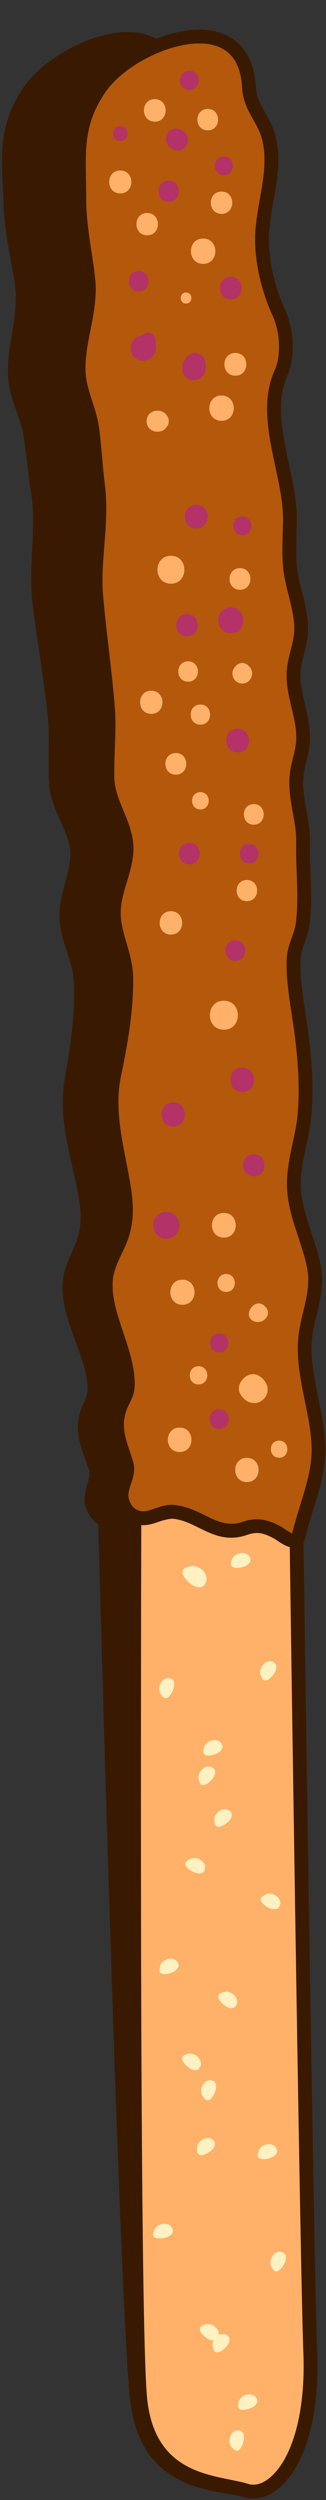 <?xml version="1.0" encoding="UTF-8" standalone="no"?><svg xmlns="http://www.w3.org/2000/svg" xmlns:xlink="http://www.w3.org/1999/xlink" fill="#391a01" height="506.3" preserveAspectRatio="xMidYMid meet" version="1" viewBox="-0.4 -6.0 66.2 506.3" width="66.2" zoomAndPan="magnify"><rect x="-0.4" y="-6.0" width="66.2" height="506.3" fill="#333333" stroke="none"/><g id="change1_1"><path d="M60.307,304.875c1.317-5.752,4.061-11.529,3.979-17.44c-0.104-7.341-3.229-14.462-2.763-21.819 c0.317-4.963,2.824-9.636,1.854-14.903c-0.975-5.264-3.648-10.17-4.059-15.646c-0.386-5.177,1.66-10.137,2.117-15.275 c0.479-5.338,0.094-10.833-0.567-16.119c-0.608-4.843-1.892-10.732-1.635-15.58c0.126-2.391,1.514-4.555,1.83-6.965 c0.701-5.276-0.044-11.236,0.076-16.558c0.115-4.996-2.125-9.639-1.134-14.771c0.493-2.534,1.279-4.292,1.134-7.228 c-0.208-4.266-2.216-8.371-1.906-12.619c0.227-3.065,1.572-5.574,1.525-8.763c-0.063-4.377-1.925-8.343-2.289-12.602 c-0.271-3.153,0-6.464,0-9.633c0-9.203-5.897-20.578-1.745-29.563c1.112-2.396,1.556-7.609-0.554-12.186 c-2.18-4.736-3.689-11.101-3.322-16.294c0.446-6.303,2.879-12.562,1.364-18.905c-0.945-3.942-3.815-6.01-4.062-10.401 C49.172-6.038,26.1,2.635,19.779,11.977c-5.12,7.568-4.065,13.421-4.074,22.266c-0.005,5.787,1.242,10.762,1.833,16.401 c0.734,7.012-2.896,13.905-1.758,20.527c0.594,3.432,2.153,6.384,2.588,9.898c0.471,3.797,0.679,7.574,1.153,11.381 c0.942,7.508-1.008,14.896-0.381,22.25c0.636,7.455,1.775,15.051,2.375,22.613c0.384,4.846-0.241,9.658-0.085,14.416 c0.179,5.355,4.38,9.729,3.818,15.196c-0.496,4.798-3.188,8.718-2.396,13.906c0.604,3.947,2.372,7.327,2.396,11.354 c0.038,6.688-1.147,13.193-2.484,19.634c-1.501,7.253,0.589,14.495,1.824,21.616c0.657,3.771,0.981,7.083-0.188,10.672 c-0.994,3.043-2.929,5.549-3.263,8.792c-0.704,6.804,4.008,13.703,4.407,20.636c0.178,3.112-0.975,3.547-1.745,6.072 c-1.222,3.972,0.34,7.054,1.463,10.71c0.8,2.603-1.512,4.826-0.885,7.437c0.584,2.432,2.468,3.974,4.89,3.678 c1.747-0.214,3.618-1.402,5.379-1.27c5.596,0.422,8.806,5.385,14.621,3.371c2.471-0.854,4.295-0.46,6.618,0.8 C57.129,305.015,59.723,307.422,60.307,304.875z" fill="#b4580c"/></g><g id="change2_1"><path d="M62.612,470.643c0.761,20.126-7.155,29.57-13.043,27.729c-5.881-1.835-19.631-1.298-21.463-18.302 c-1.576-14.617-1.313-144.062-1.208-180.104c0.573,0.28,1.185,0.521,1.854,0.697c1.711,0.453,3.514,0.114,5.229-0.074 c2.655-0.292,5.037,1.099,7.456,1.959c3.875,1.382,8.436-0.021,12.485,1.016c1.779,0.455,3.58,2.16,5.357,2.858 c0.186,0.072,0.366,0.144,0.551,0.214C60.24,335.471,61.945,453.01,62.612,470.643z M36.082,288.062c-3.193,0-3.193-4.952,0-4.952 C39.275,283.11,39.275,288.062,36.082,288.062z M53.135,277.335c-1.386,1.385-3.391,0.884-4.443-0.57 c-0.052-0.074-0.103-0.149-0.156-0.222c-1.605-2.224,1.583-5.426,3.807-3.807c0.074,0.052,0.149,0.103,0.22,0.158 C54.012,273.951,54.521,275.945,53.135,277.335z M45.058,244.641c-3.224,0-3.224-4.996,0-4.996 C48.282,239.645,48.282,244.641,45.058,244.641z M36.644,258.243c-3.276,0-3.276-5.084,0-5.084 C39.922,253.159,39.922,258.243,36.644,258.243z M45.058,202.541c-3.788,0-3.788-5.872,0-5.872S48.846,202.541,45.058,202.541z M34.308,183.272c-3.055,0-3.055-4.733,0-4.733C37.358,178.539,37.358,183.272,34.308,183.272z M48.798,132.435 c-1.771,0-2.657-2.191-1.425-3.44c0.077-0.079,0.151-0.159,0.229-0.233c0.643-0.652,1.747-0.652,2.391,0 c0.074,0.074,0.151,0.154,0.229,0.233C51.454,130.244,50.568,132.435,48.798,132.435z M34.308,112.21c-3.646,0-3.646-5.651,0-5.651 C37.95,106.557,37.95,112.21,34.308,112.21z M44.59,79.224c-3.311,0-3.311-5.127,0-5.127C47.898,74.097,47.899,79.224,44.59,79.224z M40.851,47.438c-3.306,0-3.306-5.128,0-5.128C44.157,42.31,44.157,47.438,40.851,47.438z M24.022,33.172 c-2.994,0-2.994-4.646,0-4.646S27.016,33.172,24.022,33.172z M41.785,20.398c-2.802,0-2.802-4.339,0-4.339 C44.584,16.059,44.584,20.397,41.785,20.398z M31.034,18.639c-2.939,0-2.939-4.56,0-4.56C33.973,14.081,33.973,18.639,31.034,18.639 z M44.59,37.314c-2.909,0-2.909-4.516,0-4.516C47.498,32.8,47.498,37.313,44.59,37.314z M47.395,70.081c-2.97,0-2.97-4.602,0-4.602 C50.363,65.479,50.363,70.081,47.395,70.081z M48.331,113.445c-2.826,0-2.826-4.382,0-4.382 C51.158,109.063,51.158,113.445,48.331,113.445z M51.136,161.018c-2.684,0-2.684-4.164,0-4.164S53.82,161.018,51.136,161.018z M49.733,176.51c-2.771,0-2.771-4.297,0-4.297C52.5,172.215,52.5,176.51,49.733,176.51z M51.108,261.555 c-2.426-1.093,0.231-5.073,2.312-2.994C55.063,260.204,52.984,262.397,51.108,261.555z M49.733,294.148 c-3.166,0-3.166-4.908,0-4.908C52.897,289.24,52.897,294.148,49.733,294.148z M39.917,274.37c-2.378,0-2.378-3.682,0-3.682 C42.289,270.688,42.289,274.37,39.917,274.37z M45.526,255.649c-2.348,0-2.348-3.637,0-3.637 C47.871,252.012,47.871,255.648,45.526,255.649z M56.277,289.219c-2.23,0-2.23-3.464,0-3.464 C58.51,285.757,58.509,289.219,56.277,289.219z M30.319,138.571c-3.022,0-3.022-4.689,0-4.689 C33.343,133.882,33.343,138.571,30.319,138.571z M37.8,132.052c-2.657,0-2.657-4.119,0-4.119 C40.456,127.933,40.456,132.052,37.8,132.052z M33.587,80.295c-0.263,0.362-0.496,0.702-0.918,0.895 c-1.462,0.669-3.295-0.104-3.295-1.895s1.833-2.561,3.295-1.893c0.422,0.192,0.655,0.532,0.918,0.893 C33.962,78.811,33.962,79.78,33.587,80.295z M37.383,55.476c-1.443,0-1.443-2.235,0-2.235S38.826,55.476,37.383,55.476z M29.486,41.656c-2.907,0-2.907-4.515,0-4.515C32.4,37.141,32.4,41.655,29.486,41.656z M35.305,150.886 c-2.827,0-2.827-4.385,0-4.385C38.131,146.503,38.131,150.886,35.305,150.886z M40.292,157.928c-2.26,0-2.26-3.508,0-3.508 S42.552,157.928,40.292,157.928z M40.292,140.757c-2.627,0-2.627-4.074,0-4.074S42.919,140.757,40.292,140.757z" fill="#ffb169"/></g><g id="change3_1"><path d="M33.37,239.428c-3.508,0-3.508,5.435,0,5.435C36.876,244.863,36.876,239.428,33.37,239.428z M44.124,264.08 c-2.46,0-2.46,3.813,0,3.813C46.581,267.893,46.581,264.08,44.124,264.08z M44.124,279.396c-2.604,0-2.604,4.032,0,4.032 C46.721,283.429,46.721,279.396,44.124,279.396z M51.136,227.754c-2.884,0-2.884,4.473,0,4.473 C54.018,232.225,54.018,227.754,51.136,227.754z M34.772,217.274c-3.139,0-3.139,4.865,0,4.865 C37.912,222.14,37.912,217.274,34.772,217.274z M48.797,210.219c-3.193,0-3.193,4.95,0,4.95S51.99,210.219,48.797,210.219z M47.395,184.434c-2.685,0-2.685,4.163,0,4.163C50.08,188.597,50.079,184.434,47.395,184.434z M38.046,164.712 c-2.797,0-2.797,4.341,0,4.341S40.843,164.712,38.046,164.712z M50.199,164.909c-2.542,0-2.542,3.944,0,3.944 S52.741,164.909,50.199,164.909z M47.862,141.589c-3.081,0-3.081,4.777,0,4.777C50.944,146.366,50.944,141.589,47.862,141.589z M37.578,118.346c-2.909,0-2.909,4.514,0,4.514C40.486,122.859,40.486,118.346,37.578,118.346z M48.692,118.362 c-0.016-0.033-0.033-0.071-0.055-0.107c-0.816-1.646-3.539-1.646-4.354,0c-0.021,0.036-0.039,0.074-0.057,0.107 c-0.854,1.723,0.169,3.892,2.231,3.892S49.547,120.085,48.692,118.362z M39.448,96.244c-3.081,0-3.081,4.777,0,4.777 C42.529,101.021,42.53,96.244,39.448,96.244z M48.797,98.619c-2.435,0-2.435,3.771,0,3.771 C51.23,102.388,51.229,98.619,48.797,98.619z M31.239,63.548c0.178-1.084-0.743-2.591-2.049-2.049 c-0.389,0.159-0.786,0.397-1.183,0.518c-1.854,0.548-2.537,2.925-1.14,4.32c1.665,1.665,4.281,0.367,4.415-1.83 C31.3,64.203,31.19,63.839,31.239,63.548z M41.254,67.09c-0.22-1.274-2.109-2.084-3.161-1.282c-1.008,0.764-1.563,1.602-1.479,2.906 c0.197,3.092,4.416,3.002,4.733,0C41.407,68.155,41.347,67.646,41.254,67.09z M46.46,50.075c-2.938,0-2.938,4.558,0,4.558 C49.398,54.633,49.399,50.075,46.46,50.075z M27.761,48.892c-2.656,0-2.656,4.119,0,4.119 C30.418,53.011,30.418,48.892,27.761,48.892z M33.839,30.595c-2.742,0-2.742,4.251,0,4.251S36.581,30.595,33.839,30.595z M37.487,21.395c-0.286-0.485-0.6-0.898-1.134-1.129c-1.95-0.851-3.673,0.858-2.816,2.813c0.233,0.532,0.646,0.844,1.134,1.132 C36.443,25.262,38.545,23.175,37.487,21.395z M38.046,8.332c-2.519,0-2.519,3.9,0,3.9C40.563,12.232,40.563,8.332,38.046,8.332z M45.058,25.694c-2.429,0-2.429,3.77,0,3.77S47.487,25.694,45.058,25.694z M24.022,19.521c-1.95,0-1.95,3.022,0,3.022 S25.973,19.521,24.022,19.521z" fill="#b33268"/></g><g id="change4_1"><path d="M37.104,311.635c0.233-0.128,0.458-0.235,0.698-0.279c1.965-0.98,4.771,1.608,3.361,3.561 c-0.671,0.928-1.898,0.488-2.651-0.021c-0.641-0.435-1.282-1.104-1.66-1.78C36.6,312.665,36.556,311.926,37.104,311.635z M33.93,337.574c-0.274,0.29-0.812,0.498-1.159,0.158c-0.146-0.145-0.282-0.284-0.372-0.449c-1.189-1.232,0.068-3.933,1.854-3.342 c0.844,0.28,0.809,1.293,0.606,1.973C34.69,336.494,34.346,337.13,33.93,337.574z M42.916,352.102 c0.696,0.548,0.315,1.488-0.104,2.06c-0.356,0.488-0.899,0.97-1.438,1.238c-0.358,0.187-0.936,0.197-1.146-0.241 c-0.091-0.186-0.168-0.367-0.195-0.548C39.333,353.044,41.439,350.935,42.916,352.102z M39.101,373.215 c-0.562-0.225-1.161-0.625-1.562-1.085c-0.268-0.296-0.422-0.85-0.054-1.167c0.156-0.132,0.312-0.252,0.484-0.329 c1.334-1.065,3.906,0.438,3.153,2.159C40.766,373.608,39.758,373.478,39.101,373.215z M35.781,391.604 c0.358,0.811-0.42,1.468-1.058,1.772c-0.545,0.26-1.246,0.43-1.854,0.417c-0.402-0.012-0.915-0.269-0.896-0.756 c0.008-0.203,0.021-0.398,0.088-0.575C32.176,390.755,35.024,389.884,35.781,391.604z M40.111,412.815 c-0.518,0.724-1.477,0.389-2.066,0c-0.504-0.334-1.005-0.851-1.309-1.38c-0.197-0.354-0.236-0.921,0.188-1.156 c0.181-0.099,0.354-0.188,0.543-0.219C38.991,409.282,41.201,411.281,40.111,412.815z M42.434,429.573 c-0.46,0.391-1.101,0.729-1.688,0.865c-0.394,0.093-0.953-0.033-1.057-0.504c-0.044-0.202-0.079-0.396-0.061-0.586 c-0.314-1.684,2.228-3.237,3.389-1.759C43.565,428.291,42.977,429.118,42.434,429.573z M30.861,445.859 c0.348-1.676,3.287-2.158,3.807-0.351c0.246,0.854-0.613,1.396-1.287,1.614c-0.575,0.188-1.296,0.26-1.895,0.164 c-0.398-0.061-0.869-0.389-0.789-0.863C30.732,446.221,30.773,446.029,30.861,445.859z M40.495,465.109 c0.175-0.104,0.348-0.197,0.529-0.241c1.309-0.729,3.213,0.646,2.985,2.051c0.589-0.313,1.282-0.353,1.854,0.146 c0.675,0.58,0.248,1.506-0.196,2.054c-0.381,0.474-0.945,0.928-1.496,1.175c-0.369,0.162-0.944,0.146-1.134-0.298 c-0.079-0.189-0.15-0.373-0.17-0.559c-0.188-0.488-0.117-1.008,0.11-1.463c-0.438,0.027-0.92-0.153-1.274-0.373 c-0.517-0.317-1.038-0.815-1.355-1.331C40.136,465.927,40.075,465.356,40.495,465.109z M47.939,481.275 c0.013-0.203,0.024-0.4,0.088-0.581c0.117-1.703,2.974-2.569,3.727-0.849c0.354,0.814-0.424,1.468-1.063,1.772 c-0.545,0.26-1.249,0.422-1.854,0.411C48.433,482.021,47.92,481.76,47.939,481.275z M48.235,486.228 c0.876,0.159,0.979,1.173,0.871,1.874c-0.091,0.597-0.348,1.271-0.696,1.764c-0.233,0.328-0.737,0.607-1.126,0.317 c-0.167-0.12-0.317-0.241-0.432-0.396C45.505,488.731,46.39,485.885,48.235,486.228z M57.036,450.16 c0.813,0.361,0.679,1.369,0.413,2.026c-0.227,0.559-0.635,1.156-1.089,1.556c-0.305,0.266-0.858,0.417-1.17,0.052 c-0.134-0.159-0.252-0.313-0.324-0.487C53.801,451.969,55.318,449.398,57.036,450.16z M55.825,429.283 c0.296,0.838-0.528,1.437-1.188,1.692c-0.562,0.219-1.274,0.334-1.877,0.279c-0.402-0.038-0.893-0.342-0.838-0.816 c0.021-0.208,0.052-0.399,0.129-0.575C52.292,428.165,55.201,427.514,55.825,429.283z M41.336,419.187 c-0.153-0.145-0.291-0.279-0.384-0.443c-1.218-1.205-0.016-3.934,1.778-3.38c0.854,0.263,0.838,1.281,0.652,1.961 c-0.159,0.586-0.49,1.229-0.896,1.676C42.221,419.302,41.688,419.516,41.336,419.187z M44.274,397.734 c0.183-0.099,0.356-0.188,0.543-0.219c1.528-0.772,3.73,1.235,2.637,2.766c-0.52,0.724-1.479,0.384-2.065-0.011 c-0.504-0.334-1.005-0.854-1.304-1.38C43.886,398.54,43.848,397.965,44.274,397.734z M53.259,377.854 c1.348-1.06,3.9,0.479,3.125,2.189c-0.367,0.815-1.375,0.668-2.029,0.399c-0.559-0.229-1.151-0.641-1.548-1.103 c-0.263-0.308-0.411-0.858-0.038-1.167C52.928,378.046,53.083,377.926,53.259,377.854z M43.264,363.475 c-0.06-0.197-0.104-0.386-0.102-0.575c-0.437-1.654,1.992-3.386,3.255-2c0.6,0.663,0.066,1.528-0.441,2.021 c-0.433,0.422-1.046,0.808-1.624,0.986C43.965,364.022,43.398,363.939,43.264,363.475z M43.64,349.11 c-0.546,0.269-1.247,0.438-1.853,0.428c-0.402-0.006-0.917-0.263-0.898-0.745c0.006-0.208,0.021-0.398,0.083-0.581 c0.106-1.709,2.952-2.597,3.717-0.882C45.05,348.146,44.274,348.804,43.64,349.11z M55.215,330.672 c0.761,0.46,0.501,1.44,0.155,2.062c-0.293,0.531-0.772,1.066-1.273,1.407c-0.334,0.225-0.903,0.313-1.167-0.101 c-0.112-0.169-0.211-0.339-0.26-0.521C51.777,332.058,53.606,329.702,55.215,330.672z M50.41,309.586 c0.277,0.846-0.558,1.427-1.224,1.666c-0.565,0.213-1.282,0.313-1.885,0.24c-0.399-0.043-0.885-0.351-0.821-0.832 c0.03-0.203,0.063-0.395,0.145-0.563C46.901,308.403,49.818,307.806,50.41,309.586z" fill="#fff1c2"/></g><g id="change5_1"><path d="M61.229,306.266c0.182-0.287,0.34-0.633,0.441-1.081c0.425-1.85,1.02-3.766,1.595-5.618 c1.217-3.922,2.478-7.979,2.418-12.155c-0.048-3.493-0.752-6.925-1.433-10.244c-0.81-3.94-1.572-7.664-1.331-11.466 c0.115-1.789,0.535-3.545,0.979-5.404c0.741-3.101,1.506-6.308,0.854-9.844c-0.433-2.337-1.184-4.603-1.91-6.791 c-0.981-2.949-1.905-5.733-2.127-8.704c-0.218-2.926,0.396-5.793,1.048-8.828c0.432-2.016,0.879-4.098,1.068-6.218 c0.42-4.717,0.236-9.935-0.575-16.421c-0.166-1.322-0.382-2.725-0.604-4.163c-0.59-3.823-1.198-7.776-1.019-11.167 c0.056-1.082,0.444-2.178,0.853-3.336c0.396-1.11,0.802-2.257,0.968-3.52c0.456-3.431,0.321-7.105,0.192-10.658 c-0.075-2.062-0.148-4.103-0.104-6.051c0.053-2.248-0.338-4.396-0.713-6.477c-0.499-2.753-0.971-5.35-0.446-8.059 c0.134-0.698,0.294-1.334,0.447-1.95c0.403-1.627,0.822-3.308,0.711-5.615c-0.101-1.999-0.56-3.933-1.003-5.801 c-0.546-2.303-1.063-4.478-0.906-6.647c0.092-1.242,0.392-2.407,0.708-3.638c0.418-1.619,0.85-3.295,0.821-5.245 c-0.036-2.563-0.643-4.952-1.226-7.262c-0.471-1.865-0.916-3.626-1.07-5.439c-0.175-2.025-0.113-4.188-0.056-6.281 c0.031-1.084,0.063-2.164,0.063-3.229c0-3.486-0.813-7.283-1.601-10.953c-1.339-6.253-2.725-12.723-0.274-18.021 c1.362-2.938,1.634-8.62-0.554-13.358c-2.264-4.921-3.52-11.048-3.196-15.607c0.146-2.035,0.517-4.141,0.877-6.176 c0.751-4.254,1.526-8.651,0.453-13.154c-0.453-1.895-1.278-3.352-2.075-4.755c-0.98-1.733-1.828-3.229-1.948-5.398 C51.145,4.201,46.945,0,40.029,0c-2.73,0-5.767,0.687-8.722,1.842c-1.746-0.945-3.854-1.417-6.292-1.344 C17.514,0.726,7.87,6.144,3.95,12.331c-4.387,6.919-4.119,12.402-3.782,19.343c0.06,1.218,0.117,2.484,0.158,3.826 c0.11,3.835,0.757,7.346,1.378,10.743c0.346,1.873,0.691,3.766,0.959,5.741c0.427,3.16-0.118,6.461-0.649,9.647 C1.417,65.249,0.798,68.985,1.54,72.65c0.34,1.673,0.89,3.213,1.424,4.697c0.604,1.696,1.178,3.301,1.446,5.054 c0.288,1.854,0.513,3.714,0.735,5.571c0.229,1.923,0.46,3.846,0.764,5.771c0.597,3.818,0.4,7.752,0.216,11.559 c-0.17,3.479-0.347,7.072,0.063,10.636c0.411,3.558,0.938,7.143,1.466,10.739c0.567,3.863,1.156,7.862,1.588,11.781 c0.29,2.649,0.266,5.372,0.242,8.004c-0.017,2.076-0.031,4.229,0.101,6.349c0.172,2.709,1.235,5.086,2.268,7.384 c1.129,2.515,2.194,4.893,2.008,7.497c-0.129,1.739-0.568,3.372-1.033,5.103c-0.77,2.833-1.561,5.766-0.926,9.229 c0.312,1.69,0.816,3.259,1.307,4.771c0.685,2.118,1.331,4.114,1.41,6.302c0.239,6.742-0.794,13.283-1.874,19.404 c-1.092,6.204,0.28,12.255,1.606,18.105c0.301,1.326,0.604,2.65,0.874,3.975c0.805,3.925,1.09,6.823,0.158,9.992 c-0.314,1.082-0.764,2.103-1.24,3.18c-0.806,1.843-1.646,3.744-1.808,5.998c-0.299,4.087,1.169,8.069,2.591,11.918 c1.123,3.04,2.181,5.911,2.435,8.806c0.145,1.646-0.145,2.271-0.627,3.303c-0.287,0.619-0.614,1.326-0.888,2.323 c-1.035,3.761,0.085,6.787,1.17,9.718c0.214,0.578,0.43,1.164,0.638,1.767c0.307,0.901,0.019,1.86-0.312,2.974 c-0.387,1.296-0.822,2.762-0.376,4.405c0.447,1.641,1.373,2.928,2.586,3.725c1.058,38.771,4.58,163.716,6.585,178.217 c2.093,15.157,13.09,17.025,19.658,18.143c1.268,0.213,2.416,0.4,3.354,0.668c0.022,0.006,0.047,0.008,0.069,0.014 c0.594,0.177,1.207,0.271,1.828,0.271c2.135,0,4.267-1.04,6.168-3.016c4.768-4.949,7.246-14.571,6.8-26.396 C63.35,453.01,61.632,334.496,61.229,306.266z M40.029,2.803c5.46,0,8.396,2.983,8.726,8.877c0.157,2.828,1.25,4.761,2.308,6.626 c0.734,1.295,1.426,2.519,1.787,4.024c0.94,3.938,0.247,7.861-0.487,12.018c-0.373,2.104-0.758,4.279-0.909,6.465 c-0.359,5.072,0.962,11.577,3.445,16.979c1.947,4.226,1.496,8.979,0.556,11.01c-2.844,6.15-1.357,13.084,0.077,19.789 c0.79,3.688,1.537,7.174,1.537,10.363c0,1.038-0.029,2.092-0.06,3.152c-0.063,2.17-0.124,4.414,0.063,6.602 c0.175,2.038,0.668,3.993,1.146,5.888c0.569,2.252,1.107,4.38,1.138,6.61c0.024,1.578-0.343,2.999-0.73,4.506 c-0.334,1.3-0.681,2.64-0.789,4.138c-0.19,2.6,0.402,5.089,0.976,7.5c0.436,1.823,0.844,3.547,0.929,5.289 c0.096,1.896-0.239,3.238-0.63,4.799c-0.165,0.662-0.334,1.345-0.479,2.095c-0.625,3.226-0.083,6.207,0.438,9.091 c0.369,2.03,0.718,3.947,0.67,5.911c-0.045,2.008,0.03,4.104,0.107,6.221c0.124,3.437,0.253,6.988-0.172,10.188 c-0.128,0.97-0.468,1.933-0.828,2.952c-0.459,1.296-0.933,2.636-1.012,4.123c-0.195,3.676,0.437,7.773,1.049,11.742 c0.218,1.408,0.43,2.783,0.593,4.086c0.787,6.279,0.966,11.309,0.564,15.819c-0.174,1.95-0.584,3.857-1.019,5.878 c-0.665,3.1-1.351,6.302-1.103,9.625c0.247,3.318,1.271,6.399,2.262,9.383c0.729,2.192,1.417,4.268,1.814,6.413 c0.545,2.954-0.119,5.736-0.823,8.685c-0.452,1.893-0.919,3.852-1.049,5.878c-0.266,4.178,0.57,8.262,1.382,12.208 c0.685,3.339,1.332,6.492,1.376,9.719c0.052,3.733-1.142,7.573-2.292,11.287c-0.568,1.83-1.156,3.72-1.666,5.805 c-0.425-0.175-1.087-0.617-1.443-0.854c-0.344-0.23-0.661-0.441-0.926-0.584c-1.816-0.986-3.296-1.424-4.802-1.424 c-0.944,0-1.907,0.172-2.944,0.528c-2.689,0.934-4.934-0.012-7.534-1.297c-1.856-0.917-3.964-1.956-6.521-2.148 c-1.296-0.086-2.525,0.323-3.693,0.727c-0.709,0.246-1.377,0.479-1.963,0.55c-1.63,0.193-2.92-0.804-3.354-2.61 c-0.214-0.879,0.09-1.794,0.44-2.854c0.45-1.36,0.961-2.898,0.419-4.665c-0.192-0.634-0.4-1.251-0.604-1.857 c-0.934-2.771-1.738-5.163-0.856-8.028c0.234-0.767,0.514-1.323,0.785-1.859c0.569-1.132,1.158-2.301,1.019-4.703 c-0.188-3.275-1.267-6.49-2.311-9.604c-1.265-3.775-2.461-7.338-2.101-10.812c0.182-1.77,0.935-3.35,1.73-5.025 c0.523-1.097,1.063-2.233,1.467-3.474c1.334-4.082,0.851-7.844,0.238-11.35c-0.235-1.345-0.498-2.698-0.763-4.054 c-1.098-5.615-2.232-11.422-1.069-17.037c1.237-5.96,2.553-12.906,2.513-19.926c-0.017-2.58-0.684-4.881-1.33-7.108 c-0.437-1.506-0.85-2.93-1.083-4.448c-0.434-2.855,0.318-5.338,1.112-7.962c0.534-1.767,1.087-3.591,1.294-5.594 c0.339-3.306-0.838-6.154-1.976-8.912c-0.907-2.195-1.765-4.265-1.837-6.473c-0.065-2.022,0.011-4.024,0.093-6.146 c0.104-2.715,0.213-5.52-0.011-8.335c-0.316-3.985-0.786-8.024-1.24-11.932c-0.418-3.583-0.833-7.154-1.136-10.693 c-0.285-3.342-0.022-6.657,0.258-10.173c0.311-3.938,0.635-8.009,0.117-12.131c-0.238-1.904-0.408-3.798-0.579-5.692 c-0.17-1.895-0.341-3.789-0.576-5.686c-0.25-2.024-0.84-3.849-1.411-5.612c-0.478-1.474-0.929-2.869-1.185-4.353 c-0.549-3.176,0.104-6.479,0.793-9.979c0.666-3.377,1.354-6.869,0.976-10.458c-0.211-2.028-0.507-3.973-0.802-5.897 c-0.527-3.465-1.025-6.735-1.022-10.356c0.001-1.358-0.021-2.646-0.046-3.881c-0.123-6.706-0.212-11.551,3.88-17.6 C24.53,7.456,33.45,2.803,40.029,2.803z M61.212,470.694c0.41,10.908-1.84,20.006-6.021,24.35c-1.719,1.781-3.563,2.501-5.206,1.989 c-1.044-0.326-2.294-0.575-3.615-0.841c-6.521-1.309-15.451-3.103-16.87-16.271c-1.52-14.095-1.313-137.462-1.207-177.056 c0.371,0.022,0.752,0.012,1.143-0.038c0.883-0.105,1.729-0.398,2.542-0.682c0.87-0.302,1.782-0.529,2.563-0.578 c2.016,0.15,3.705,0.983,5.493,1.865c1.979,0.977,4.025,1.986,6.507,1.986c1.063,0,2.104-0.184,3.186-0.556 c1.939-0.671,3.229-0.521,5.489,0.706c0.201,0.11,0.442,0.273,0.705,0.449c0.733,0.49,1.607,1.067,2.518,1.296 C58.866,337.257,60.553,453.289,61.212,470.694z" fill="inherit"/></g></svg>